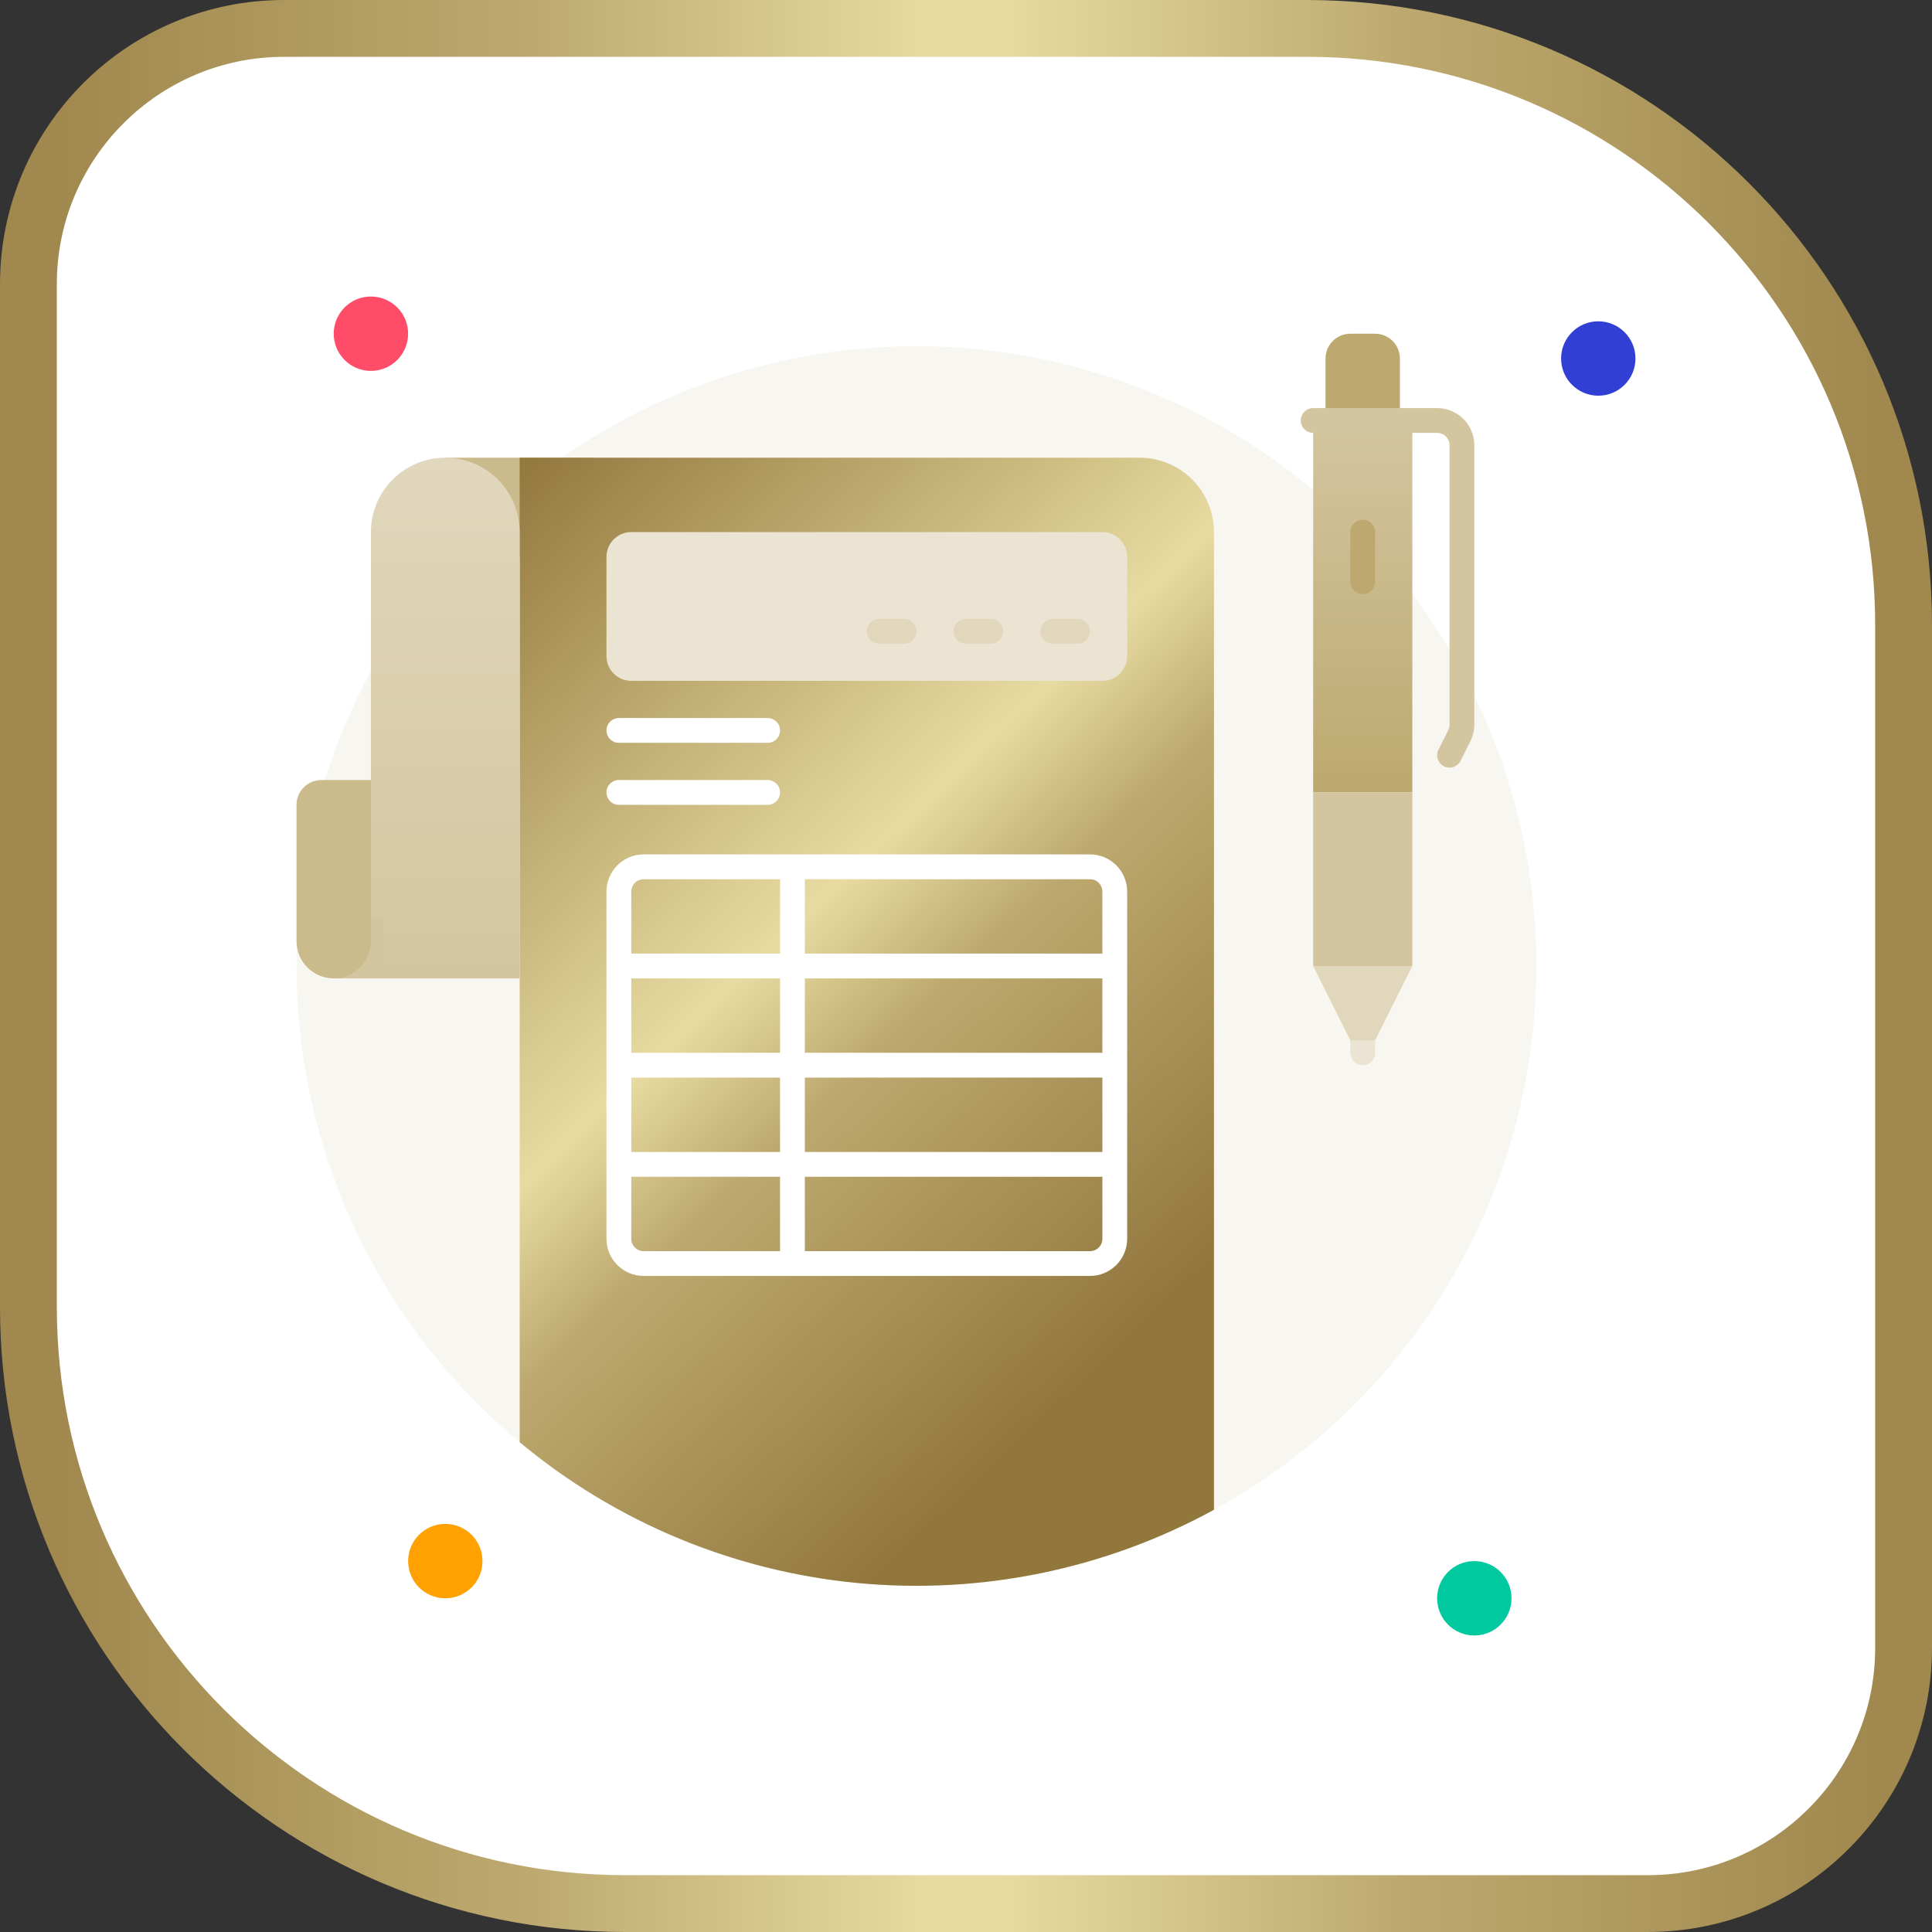 <svg width="136" height="136" viewBox="0 0 136 136" fill="none" xmlns="http://www.w3.org/2000/svg">
    <rect x="0" y="0" width="136" height="136" fill="#333333" stroke="none"/>
    <path
        d="M92 2C115.196 2 134 20.804 134 44V116C134 125.941 125.941 134 116 134H44C20.804 134 2 115.196 2 92V20C2 10.059 10.059 2 20 2H92Z"
        fill="white" />
    <path
        d="M92 2C115.196 2 134 20.804 134 44V116C134 125.941 125.941 134 116 134H44C20.804 134 2 115.196 2 92V20C2 10.059 10.059 2 20 2H92Z"
        stroke="url(#paint0_linear_2008_7999)" stroke-width="4" />
    <g clip-path="url(#clip0_2008_7999)">
        <g clip-path="url(#clip1_2008_7999)">
            <path
                d="M108.146 68C108.146 79.573 103.548 90.672 95.365 98.856C87.182 107.039 76.082 111.636 64.509 111.636C52.936 111.636 41.837 107.039 33.654 98.856C25.47 90.672 20.873 79.573 20.873 68C20.873 67.529 20.873 67.066 20.873 66.604C21.194 56.483 25.037 46.791 31.738 39.2C33.048 37.699 34.462 36.293 35.971 34.993L36.582 34.478C37.533 33.684 38.52 32.925 39.541 32.218C47.386 26.745 56.813 24.001 66.371 24.41C75.928 24.818 85.087 28.356 92.437 34.478C93.388 35.273 94.313 36.111 95.195 36.983C95.744 37.524 96.285 38.083 96.8 38.659C97.673 39.671 98.598 40.727 99.418 41.827C100.363 43.081 101.237 44.386 102.037 45.737C102.665 46.784 103.241 47.857 103.782 48.966C106.662 54.897 108.154 61.406 108.146 68Z"
                fill="#F8F6F1" />
            <path d="M92.438 29.6H99.419V55.782H92.438V29.6Z"
                fill="url(#paint1_linear_2008_7999)" />
            <path
                d="M95.927 74.982C95.696 74.982 95.474 74.89 95.31 74.726C95.147 74.562 95.055 74.341 95.055 74.109V73.236C95.055 73.005 95.147 72.783 95.31 72.619C95.474 72.456 95.696 72.364 95.927 72.364C96.159 72.364 96.381 72.456 96.544 72.619C96.708 72.783 96.8 73.005 96.8 73.236V74.109C96.8 74.341 96.708 74.562 96.544 74.726C96.381 74.89 96.159 74.982 95.927 74.982Z"
                fill="#EBE4D2" />
            <path
                d="M95.054 23.491H96.799C97.262 23.491 97.706 23.675 98.034 24.002C98.361 24.329 98.545 24.773 98.545 25.236V29.6H93.309V25.236C93.309 24.773 93.493 24.329 93.82 24.002C94.147 23.675 94.591 23.491 95.054 23.491Z"
                fill="#BDA96F" />
            <path d="M99.419 68L96.801 73.236H95.056L92.438 68H99.419Z" fill="#E1D7BD" />
            <path d="M31.346 32.218H41.818V39.2H31.346V32.218Z" fill="#CABA8C" />
            <path
                d="M85.455 37.455V106.278C77.772 110.481 69.002 112.275 60.286 111.426C51.57 110.578 43.31 107.127 36.582 101.521V32.218H80.218C81.607 32.218 82.939 32.77 83.921 33.752C84.903 34.734 85.455 36.066 85.455 37.455Z"
                fill="url(#paint2_linear_2008_7999)" />
            <path
                d="M77.6 37.455H44.437C43.473 37.455 42.691 38.236 42.691 39.2V46.182C42.691 47.146 43.473 47.927 44.437 47.927H77.6C78.564 47.927 79.346 47.146 79.346 46.182V39.2C79.346 38.236 78.564 37.455 77.6 37.455Z"
                fill="#EBE4D2" />
            <path
                d="M54.037 50.545H43.564C43.082 50.545 42.691 50.936 42.691 51.418C42.691 51.9 43.082 52.291 43.564 52.291H54.037C54.519 52.291 54.91 51.9 54.91 51.418C54.91 50.936 54.519 50.545 54.037 50.545Z"
                fill="white" />
            <path
                d="M54.037 54.909H43.564C43.082 54.909 42.691 55.3 42.691 55.782C42.691 56.264 43.082 56.654 43.564 56.654H54.037C54.519 56.654 54.91 56.264 54.91 55.782C54.91 55.3 54.519 54.909 54.037 54.909Z"
                fill="white" />
            <path
                d="M76.728 60.145H45.31C44.615 60.145 43.949 60.421 43.458 60.912C42.967 61.403 42.691 62.069 42.691 62.764V87.2C42.691 87.894 42.967 88.56 43.458 89.051C43.949 89.542 44.615 89.818 45.31 89.818H76.728C77.422 89.818 78.088 89.542 78.579 89.051C79.07 88.56 79.346 87.894 79.346 87.2V62.764C79.346 62.069 79.07 61.403 78.579 60.912C78.088 60.421 77.422 60.145 76.728 60.145ZM54.91 88.073H45.31C45.078 88.073 44.856 87.981 44.693 87.817C44.529 87.653 44.437 87.431 44.437 87.2V82.836H54.91V88.073ZM54.91 81.091H44.437V75.855H54.91V81.091ZM54.91 74.109H44.437V68.873H54.91V74.109ZM54.91 67.127H44.437V62.764C44.437 62.532 44.529 62.31 44.693 62.147C44.856 61.983 45.078 61.891 45.31 61.891H54.91V67.127ZM77.6 87.2C77.6 87.431 77.508 87.653 77.345 87.817C77.181 87.981 76.959 88.073 76.728 88.073H56.655V82.836H77.6V87.2ZM77.6 81.091H56.655V75.855H77.6V81.091ZM77.6 74.109H56.655V68.873H77.6V74.109ZM77.6 67.127H56.655V61.891H76.728C76.959 61.891 77.181 61.983 77.345 62.147C77.508 62.31 77.6 62.532 77.6 62.764V67.127Z"
                fill="white" />
            <path
                d="M31.346 32.218C32.734 32.218 34.066 32.77 35.048 33.752C36.03 34.734 36.582 36.066 36.582 37.455V68.873H26.109V37.455C26.109 36.066 26.661 34.734 27.643 33.752C28.625 32.77 29.957 32.218 31.346 32.218Z"
                fill="url(#paint3_linear_2008_7999)" />
            <path d="M23.492 64.509H26.983V68.873H23.492V64.509Z" fill="#D3C59F" />
            <path
                d="M22.619 54.909H26.109V66.254C26.109 66.949 25.834 67.615 25.343 68.106C24.852 68.597 24.186 68.873 23.491 68.873C22.797 68.873 22.131 68.597 21.64 68.106C21.149 67.615 20.873 66.949 20.873 66.254V56.654C20.873 56.192 21.057 55.748 21.384 55.42C21.712 55.093 22.156 54.909 22.619 54.909Z"
                fill="#CABA8C" />
            <path
                d="M102.037 54.036C101.9 54.038 101.765 54.005 101.644 53.94C101.439 53.836 101.283 53.654 101.211 53.435C101.139 53.216 101.157 52.977 101.26 52.771L101.941 51.418C102.003 51.297 102.036 51.162 102.037 51.025V31.345C102.037 31.114 101.945 30.892 101.782 30.728C101.618 30.565 101.396 30.473 101.164 30.473H92.437C92.206 30.473 91.984 30.381 91.82 30.217C91.656 30.053 91.564 29.831 91.564 29.6C91.564 29.368 91.656 29.146 91.82 28.983C91.984 28.819 92.206 28.727 92.437 28.727H101.164C101.859 28.727 102.525 29.003 103.016 29.494C103.507 29.985 103.783 30.651 103.783 31.345V51.008C103.782 51.414 103.686 51.815 103.503 52.177L102.814 53.556C102.741 53.7 102.63 53.821 102.493 53.906C102.356 53.991 102.198 54.036 102.037 54.036Z"
                fill="#D3C59F" />
            <path
                d="M96.8 37.455C96.8 36.972 96.409 36.582 95.927 36.582C95.445 36.582 95.055 36.972 95.055 37.455V40.945C95.055 41.427 95.445 41.818 95.927 41.818C96.409 41.818 96.8 41.427 96.8 40.945V37.455Z"
                fill="#BDA96F" />
            <path d="M92.438 55.782H99.419V68H92.438V55.782Z" fill="#D3C59F" />
            <path
                d="M26.11 26.109C27.556 26.109 28.729 24.937 28.729 23.491C28.729 22.045 27.556 20.873 26.11 20.873C24.664 20.873 23.492 22.045 23.492 23.491C23.492 24.937 24.664 26.109 26.11 26.109Z"
                fill="#FF4D69" />
            <path
                d="M112.509 27.855C113.955 27.855 115.127 26.682 115.127 25.236C115.127 23.79 113.955 22.618 112.509 22.618C111.063 22.618 109.891 23.79 109.891 25.236C109.891 26.682 111.063 27.855 112.509 27.855Z"
                fill="#323FD4" />
            <path
                d="M103.782 115.127C105.228 115.127 106.4 113.955 106.4 112.509C106.4 111.063 105.228 109.891 103.782 109.891C102.336 109.891 101.164 111.063 101.164 112.509C101.164 113.955 102.336 115.127 103.782 115.127Z"
                fill="#00C99F" />
            <path
                d="M31.347 112.509C32.793 112.509 33.965 111.337 33.965 109.891C33.965 108.445 32.793 107.273 31.347 107.273C29.901 107.273 28.729 108.445 28.729 109.891C28.729 111.337 29.901 112.509 31.347 112.509Z"
                fill="#FFA100" />
            <path
                d="M75.855 43.564H74.109C73.627 43.564 73.236 43.954 73.236 44.436C73.236 44.918 73.627 45.309 74.109 45.309H75.855C76.337 45.309 76.727 44.918 76.727 44.436C76.727 43.954 76.337 43.564 75.855 43.564Z"
                fill="#E1D7BD" />
            <path
                d="M69.745 43.564H68C67.518 43.564 67.127 43.954 67.127 44.436C67.127 44.918 67.518 45.309 68 45.309H69.745C70.227 45.309 70.618 44.918 70.618 44.436C70.618 43.954 70.227 43.564 69.745 43.564Z"
                fill="#E1D7BD" />
            <path
                d="M63.636 43.564H61.89C61.408 43.564 61.018 43.954 61.018 44.436C61.018 44.918 61.408 45.309 61.89 45.309H63.636C64.118 45.309 64.508 44.918 64.508 44.436C64.508 43.954 64.118 43.564 63.636 43.564Z"
                fill="#E1D7BD" />
        </g>
    </g>
    <defs>
        <linearGradient id="paint0_linear_2008_7999" x1="4" y1="68" x2="132" y2="68"
            gradientUnits="userSpaceOnUse">
            <stop stop-color="#A0884E" />
            <stop offset="0.26" stop-color="#BDA96F" />
            <stop offset="0.48" stop-color="#E7DBA1" />
            <stop offset="0.52" stop-color="#E7DBA1" />
            <stop offset="0.74" stop-color="#BDA96F" />
            <stop offset="1" stop-color="#A0884E" />
        </linearGradient>
        <linearGradient id="paint1_linear_2008_7999" x1="95.928" y1="29.6" x2="95.928"
            y2="55.782" gradientUnits="userSpaceOnUse">
            <stop stop-color="#D3C59F" />
            <stop offset="1" stop-color="#BDA96F" />
        </linearGradient>
        <linearGradient id="paint2_linear_2008_7999" x1="22.041" y1="46.057" x2="73.343"
            y2="99.943" gradientUnits="userSpaceOnUse">
            <stop stop-color="#92773D" />
            <stop offset="0.5" stop-color="#E7DBA1" />
            <stop offset="0.639" stop-color="#BDA96F" />
            <stop offset="1" stop-color="#92773D" />
        </linearGradient>
        <linearGradient id="paint3_linear_2008_7999" x1="31.346" y1="32.218" x2="31.346"
            y2="68.873" gradientUnits="userSpaceOnUse">
            <stop stop-color="#E1D7BD" />
            <stop offset="1" stop-color="#D3C59F" />
        </linearGradient>
        <clipPath id="clip0_2008_7999">
            <rect width="96" height="96" fill="white" transform="translate(20 20)" />
        </clipPath>
        <clipPath id="clip1_2008_7999">
            <rect width="96" height="96" fill="white" transform="translate(20 20)" />
        </clipPath>
    </defs>
</svg>